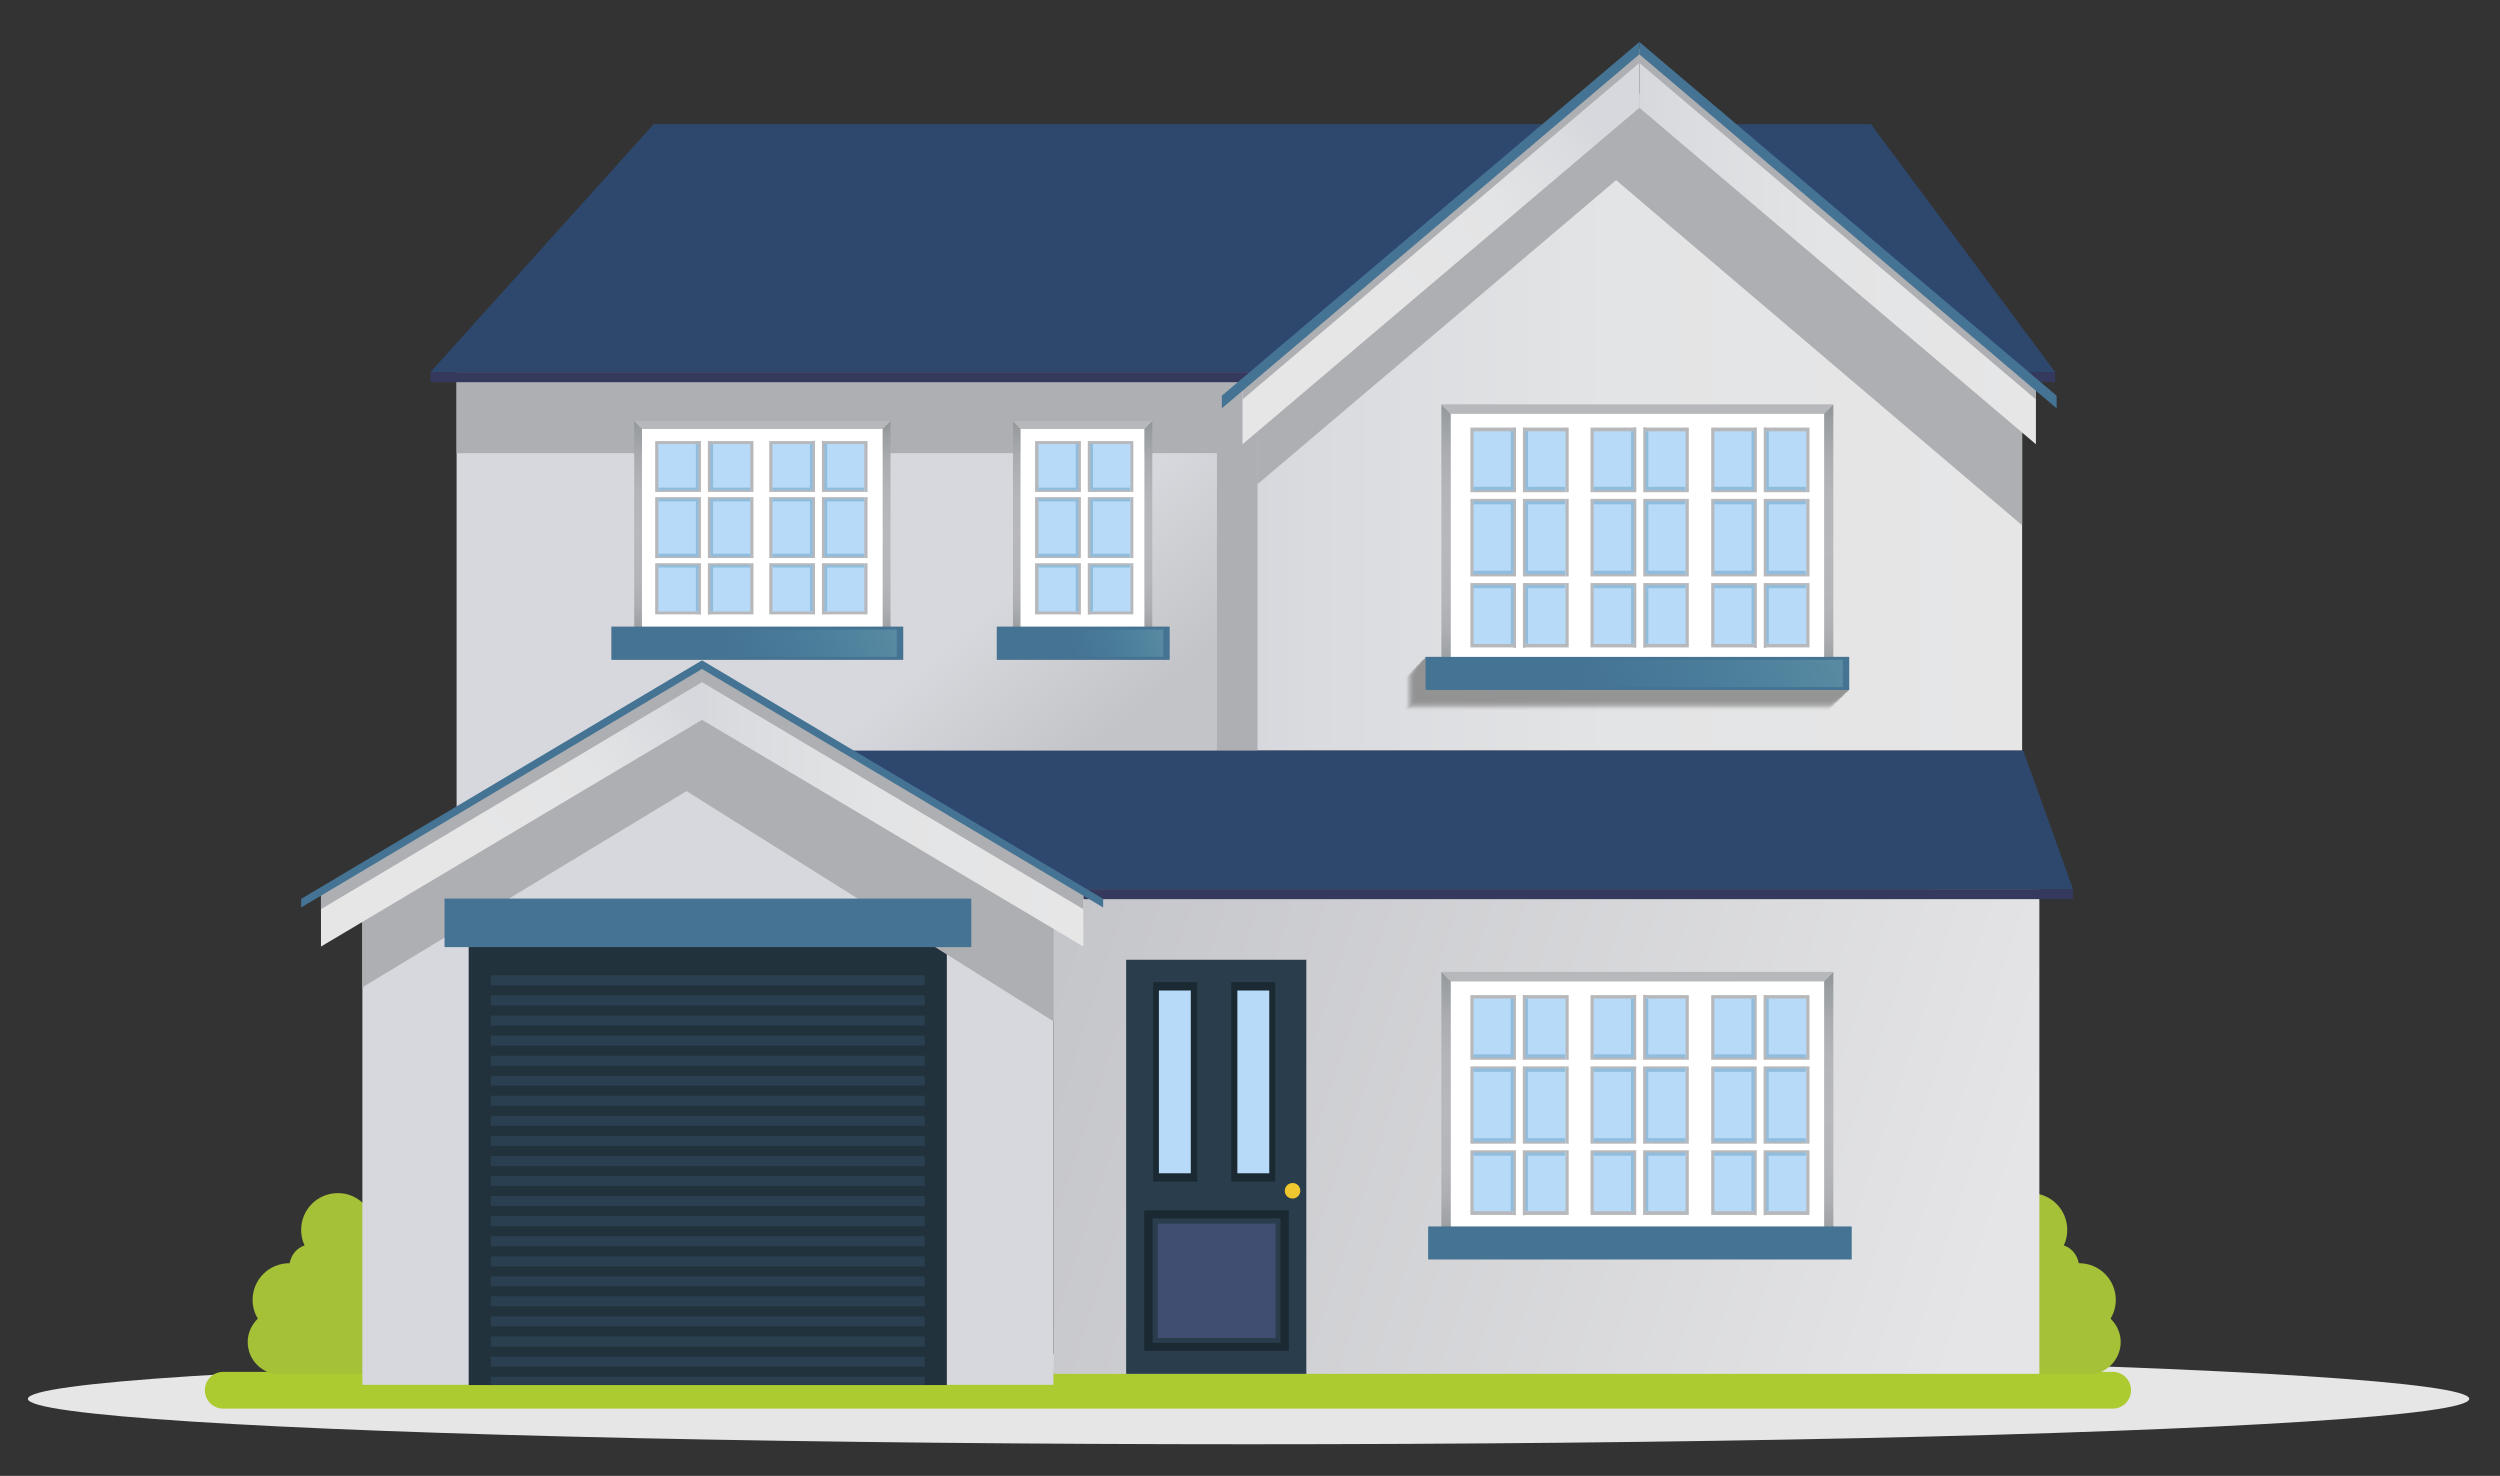 <?xml version="1.0" encoding="utf-8"?>
<!-- Generator: Adobe Illustrator 22.1.0, SVG Export Plug-In . SVG Version: 6.00 Build 0)  -->
<svg version="1.1" id="Capa_9" xmlns="http://www.w3.org/2000/svg" xmlns:xlink="http://www.w3.org/1999/xlink" x="0px" y="0px"
	 viewBox="0 0 870 513.6" style="enable-background:new 0 0 870 513.6;" xml:space="preserve">
<rect x="0" y="0" width="870" height="513.6" fill="#333333" stroke="none"/>
<style type="text/css">
	.st0{fill:#E6E6E6;}
	.st1{fill:#ACCB30;}
	.st2{fill:#A4C137;}
	.st3{fill:url(#SVGID_1_);}
	.st4{fill:#AEAFB3;}
	.st5{fill:#2E476D;}
	.st6{fill:#34395D;}
	.st7{fill:url(#SVGID_2_);}
	.st8{fill:url(#SVGID_3_);}
	.st9{fill:url(#SVGID_4_);}
	.st10{fill:#457393;}
	.st11{fill:#D7D8DD;}
	.st12{fill:#21323D;}
	.st13{fill:#2A3F4F;}
	.st14{fill:url(#SVGID_5_);}
	.st15{fill:#293D4C;}
	.st16{fill:#1B2932;}
	.st17{fill:#404E72;}
	.st18{fill:#B6DAF7;}
	.st19{opacity:0.67;}
	.st20{fill:url(#SVGID_6_);}
	.st21{fill:url(#SVGID_7_);}
	.st22{fill:#FFFFFF;}
	.st23{fill:#B6B8BB;}
	.st24{fill:#90BDDD;}
	.st25{fill:url(#SVGID_8_);}
	.st26{fill:url(#SVGID_9_);}
	.st27{fill:#F0C72F;}
	.st28{fill:url(#SVGID_10_);}
	.st29{fill:url(#SVGID_11_);}
	.st30{fill:#6F6E6E;}
	.st31{fill:url(#SVGID_12_);}
	.st32{fill:url(#SVGID_13_);}
	.st33{fill:url(#SVGID_14_);}
	.st34{fill:url(#SVGID_15_);}
	.st35{opacity:0;fill:#6F6E6E;}
	.st36{opacity:3.846154e-02;fill:#6F6E6E;}
	.st37{opacity:7.692308e-02;fill:#6F6E6E;}
	.st38{opacity:0.115;fill:#6F6E6E;}
	.st39{opacity:0.154;fill:#6F6E6E;}
	.st40{opacity:0.192;fill:#6F6E6E;}
	.st41{opacity:0.231;fill:#6F6E6E;}
	.st42{opacity:0.269;fill:#6F6E6E;}
	.st43{opacity:0.308;fill:#6F6E6E;}
	.st44{opacity:0.346;fill:#6F6E6E;}
	.st45{opacity:0.385;fill:#6F6E6E;}
	.st46{opacity:0.423;fill:#6F6E6E;}
	.st47{opacity:0.462;fill:#6F6E6E;}
	.st48{opacity:0.5;fill:#6F6E6E;}
	.st49{opacity:0.538;fill:#6F6E6E;}
	.st50{opacity:0.577;fill:#6F6E6E;}
	.st51{opacity:0.615;fill:#6F6E6E;}
	.st52{opacity:0.654;fill:#6F6E6E;}
	.st53{opacity:0.692;fill:#6F6E6E;}
	.st54{opacity:0.731;fill:#6F6E6E;}
	.st55{opacity:0.769;fill:#6F6E6E;}
	.st56{opacity:0.808;fill:#6F6E6E;}
	.st57{opacity:0.846;fill:#6F6E6E;}
	.st58{opacity:0.885;fill:#6F6E6E;}
	.st59{opacity:0.923;fill:#6F6E6E;}
	.st60{opacity:0.962;fill:#6F6E6E;}
	.st61{fill:url(#SVGID_16_);}
	.st62{fill:url(#SVGID_17_);}
	.st63{fill:url(#SVGID_18_);}
</style>
<ellipse class="st0" cx="434.5" cy="486.8" rx="424.8" ry="15.8"/>
<path class="st1" d="M735.2,490.2H77.7c-3.5,0-6.4-2.8-6.4-6.4l0,0c0-3.5,2.8-6.4,6.4-6.4h657.5c3.5,0,6.4,2.8,6.4,6.4l0,0
	C741.6,487.4,738.7,490.2,735.2,490.2z"/>
<path class="st2" d="M669.1,478.1c0-6.1,2.8-17.4,7.2-21c-0.9-2.4-1.4-5-1.4-7.7c0-11.2,8.3-20.4,19-22c0.3-6.8,5.9-12.2,12.7-12.2
	c7.1,0,12.8,5.7,12.8,12.8c0,1.9-0.4,3.8-1.2,5.4c2.7,0.9,4.7,3.3,5.2,6.2c0,0,0.1,0,0.1,0c7.1,0,12.8,5.7,12.8,12.8
	c0,2.4-0.7,4.6-1.8,6.5c2.1,2.1,3.5,4.9,3.5,8.1c0,5.4-3.8,10-9,11.1H669.1z"/>
<path class="st2" d="M155.1,478.1c0-6.1-2.8-17.4-7.2-21c0.9-2.4,1.4-5,1.4-7.7c0-11.2-8.3-20.4-19-22c-0.3-6.8-5.9-12.2-12.7-12.2
	c-7.1,0-12.8,5.7-12.8,12.8c0,1.9,0.4,3.8,1.2,5.4c-2.7,0.9-4.7,3.3-5.2,6.2c0,0-0.1,0-0.1,0c-7.1,0-12.8,5.7-12.8,12.8
	c0,2.4,0.7,4.6,1.8,6.5c-2.1,2.1-3.5,4.9-3.5,8.1c0,5.4,3.8,10,9,11.1H155.1z"/>
<linearGradient id="SVGID_1_" gradientUnits="userSpaceOnUse" x1="320.356" y1="231.976" x2="360.078" y2="278.234">
	<stop  offset="0" style="stop-color:#D7D8DD"/>
	<stop  offset="1" style="stop-color:#C3C4C8"/>
</linearGradient>
<rect x="158.9" y="129.6" class="st3" width="278.6" height="153"/>
<polygon class="st4" points="423.5,129.6 158.9,129.6 158.9,157.7 423.5,157.7 423.5,282.7 437.5,282.7 437.5,157.7 437.5,129.6 "/>
<polygon class="st5" points="715.2,129.5 149.8,129.5 227.5,43.2 651.1,43.2 "/>
<rect x="149.8" y="129.5" class="st6" width="565.4" height="3.5"/>
<linearGradient id="SVGID_2_" gradientUnits="userSpaceOnUse" x1="437.467" y1="146.872" x2="703.733" y2="146.872">
	<stop  offset="0" style="stop-color:#D7D8DD"/>
	<stop  offset="7.657313e-02" style="stop-color:#DADBDF"/>
	<stop  offset="0.463" style="stop-color:#E3E4E5"/>
	<stop  offset="1" style="stop-color:#E6E6E7"/>
</linearGradient>
<polygon class="st7" points="703.7,139.6 570.6,32.6 437.5,139.6 437.5,261.2 703.7,261.2 "/>
<polygon class="st4" points="703.7,182.8 703.7,139.6 570.6,32.6 437.5,139.6 437.5,168.6 562.4,62.7 "/>
<linearGradient id="SVGID_3_" gradientUnits="userSpaceOnUse" x1="551.196" y1="42.383" x2="481.887" y2="102.831">
	<stop  offset="0" style="stop-color:#D7D8DD"/>
	<stop  offset="7.657313e-02" style="stop-color:#DADBDF"/>
	<stop  offset="0.463" style="stop-color:#E3E4E5"/>
	<stop  offset="1" style="stop-color:#E6E6E7"/>
</linearGradient>
<polygon class="st8" points="570.5,37.5 432.4,154.6 432.4,134 570.5,16.9 "/>
<linearGradient id="SVGID_4_" gradientUnits="userSpaceOnUse" x1="570.473" y1="85.774" x2="708.532" y2="85.774">
	<stop  offset="0" style="stop-color:#D7D8DD"/>
	<stop  offset="7.657313e-02" style="stop-color:#DADBDF"/>
	<stop  offset="0.463" style="stop-color:#E3E4E5"/>
	<stop  offset="1" style="stop-color:#E6E6E7"/>
</linearGradient>
<polygon class="st9" points="570.5,37.5 708.5,154.6 708.5,134 570.5,16.9 "/>
<g>
	<polygon class="st4" points="570.5,21.9 432.4,139 432.4,134.6 570.5,17.5 	"/>
	<polygon class="st4" points="570.5,21.9 708.5,139 708.5,134.6 570.5,17.5 	"/>
</g>
<g>
	<polygon class="st10" points="570.5,18.9 425.2,142.1 425.2,137.7 570.5,14.6 	"/>
	<polygon class="st10" points="570.5,18.9 715.7,142.1 715.7,137.7 570.5,14.6 	"/>
</g>
<polygon class="st11" points="366.6,481.9 126.1,481.9 126.1,317 246.3,245.9 366.6,317 "/>
<rect x="163.1" y="328.4" class="st12" width="166.4" height="153.6"/>
<rect x="170.8" y="339.4" class="st13" width="151" height="142.5"/>
<g>
	<rect x="169.8" y="342.9" class="st12" width="153.1" height="3.5"/>
	<rect x="169.8" y="349.9" class="st12" width="153.1" height="3.5"/>
	<rect x="169.8" y="356.9" class="st12" width="153.1" height="3.5"/>
	<rect x="169.8" y="363.9" class="st12" width="153.1" height="3.5"/>
	<rect x="169.8" y="370.9" class="st12" width="153.1" height="3.5"/>
	<rect x="169.8" y="377.8" class="st12" width="153.1" height="3.5"/>
	<rect x="169.8" y="384.8" class="st12" width="153.1" height="3.5"/>
	<rect x="169.8" y="391.8" class="st12" width="153.1" height="3.5"/>
	<rect x="169.8" y="398.8" class="st12" width="153.1" height="3.5"/>
	<rect x="169.8" y="405.8" class="st12" width="153.1" height="3.5"/>
	<rect x="169.8" y="412.7" class="st12" width="153.1" height="3.5"/>
	<rect x="169.8" y="419.7" class="st12" width="153.1" height="3.5"/>
	<rect x="169.8" y="426.7" class="st12" width="153.1" height="3.5"/>
	<rect x="169.8" y="433.7" class="st12" width="153.1" height="3.5"/>
	<rect x="169.8" y="440.7" class="st12" width="153.1" height="3.5"/>
	<rect x="169.8" y="447.6" class="st12" width="153.1" height="3.5"/>
	<rect x="169.8" y="454.6" class="st12" width="153.1" height="3.5"/>
	<rect x="169.8" y="461.6" class="st12" width="153.1" height="3.5"/>
	<rect x="169.8" y="468.6" class="st12" width="153.1" height="3.5"/>
	<rect x="169.8" y="475.6" class="st12" width="153.1" height="3.5"/>
</g>
<polygon class="st4" points="366.7,355.5 366.7,322.1 246.4,241.7 126.1,317 126.1,343.6 238.9,275.3 "/>
<linearGradient id="SVGID_5_" gradientUnits="userSpaceOnUse" x1="691.775" y1="442.011" x2="346.659" y2="328.636">
	<stop  offset="0" style="stop-color:#E5E5E7"/>
	<stop  offset="1" style="stop-color:#C3C4C8"/>
</linearGradient>
<rect x="366.6" y="305" class="st14" width="343.1" height="173.1"/>
<rect x="391.9" y="334" class="st15" width="62.7" height="144.1"/>
<rect x="401.3" y="341.8" class="st16" width="15.3" height="69.4"/>
<rect x="398.2" y="421.2" class="st16" width="50.3" height="48.9"/>
<rect x="401.1" y="424" class="st15" width="44.5" height="43.3"/>
<rect x="402.9" y="425.8" class="st17" width="41" height="39.8"/>
<rect x="428.5" y="341.8" class="st16" width="15.3" height="69.4"/>
<rect x="403.3" y="344.7" class="st18" width="11.1" height="63.6"/>
<rect x="430.6" y="344.7" class="st18" width="11.1" height="63.6"/>
<g class="st19">
</g>
<linearGradient id="SVGID_6_" gradientUnits="userSpaceOnUse" x1="636.388" y1="334.847" x2="636.388" y2="434.323">
	<stop  offset="0" style="stop-color:#898E8F"/>
	<stop  offset="8.872680e-02" style="stop-color:#9A9EA0"/>
	<stop  offset="0.207" style="stop-color:#AAACAF"/>
	<stop  offset="0.343" style="stop-color:#B3B5B9"/>
	<stop  offset="0.531" style="stop-color:#B6B8BB"/>
	<stop  offset="0.733" style="stop-color:#B4B5B9"/>
	<stop  offset="0.838" style="stop-color:#ACAEB1"/>
	<stop  offset="0.92" style="stop-color:#9FA2A4"/>
	<stop  offset="0.991" style="stop-color:#8C9092"/>
	<stop  offset="1" style="stop-color:#898E8F"/>
</linearGradient>
<polygon class="st20" points="638,338.2 638,427.6 634.7,427.6 634.7,341.5 "/>
<linearGradient id="SVGID_7_" gradientUnits="userSpaceOnUse" x1="503.261" y1="333.115" x2="503.261" y2="433.266">
	<stop  offset="0" style="stop-color:#898E8F"/>
	<stop  offset="8.872680e-02" style="stop-color:#9A9EA0"/>
	<stop  offset="0.207" style="stop-color:#AAACAF"/>
	<stop  offset="0.343" style="stop-color:#B3B5B9"/>
	<stop  offset="0.531" style="stop-color:#B6B8BB"/>
	<stop  offset="0.733" style="stop-color:#B4B5B9"/>
	<stop  offset="0.838" style="stop-color:#ACAEB1"/>
	<stop  offset="0.92" style="stop-color:#9FA2A4"/>
	<stop  offset="0.991" style="stop-color:#8C9092"/>
	<stop  offset="1" style="stop-color:#898E8F"/>
</linearGradient>
<polygon class="st21" points="501.6,338.2 501.6,427.6 504.9,427.6 504.9,341.5 "/>
<rect x="504.9" y="341.5" class="st22" width="129.9" height="86.2"/>
<rect x="497" y="426.8" class="st10" width="147.4" height="11.5"/>
<polygon class="st23" points="638,338.2 501.6,338.2 504.9,341.5 634.7,341.5 "/>
<g>
	<rect x="511.7" y="346.3" class="st23" width="34.2" height="76.5"/>
	<rect x="512.8" y="347.5" class="st18" width="32" height="74"/>
	
		<rect x="491.7" y="381.6" transform="matrix(-1.836970e-16 1 -1 -1.836970e-16 913.308 -144.219)" class="st24" width="74" height="6"/>
	<rect x="512.7" y="396.1" class="st24" width="31.9" height="6.1"/>
	<rect x="512.7" y="397.3" class="st23" width="31.9" height="3.8"/>
	<rect x="512.7" y="366.9" class="st24" width="31.9" height="6.1"/>
	<rect x="512.7" y="368" class="st23" width="31.9" height="3.8"/>
	
		<rect x="490.5" y="382.4" transform="matrix(-1.836970e-16 1 -1 -1.836970e-16 913.313 -144.214)" class="st23" width="76.6" height="4.2"/>
	<rect x="509.3" y="368.8" class="st22" width="37.4" height="2.3"/>
	
		<rect x="489.5" y="383.6" transform="matrix(-1.836970e-16 1 -1 -1.836970e-16 913.536 -143.991)" class="st22" width="78.4" height="2.4"/>
	<rect x="509.3" y="398" class="st22" width="37.4" height="2.3"/>
</g>
<g>
	<rect x="553.5" y="346.3" class="st23" width="34.2" height="76.5"/>
	<rect x="554.6" y="347.5" class="st18" width="32" height="74"/>
	
		<rect x="533.6" y="381.6" transform="matrix(-1.836970e-16 1 -1 -1.836970e-16 955.177 -186.087)" class="st24" width="74" height="6"/>
	<rect x="554.6" y="396.1" class="st24" width="31.9" height="6.1"/>
	<rect x="554.6" y="397.3" class="st23" width="31.9" height="3.8"/>
	<rect x="554.6" y="366.9" class="st24" width="31.9" height="6.1"/>
	<rect x="554.6" y="368" class="st23" width="31.9" height="3.8"/>
	
		<rect x="532.3" y="382.4" transform="matrix(-1.836970e-16 1 -1 -1.836970e-16 955.182 -186.082)" class="st23" width="76.6" height="4.2"/>
	<rect x="551.1" y="368.8" class="st22" width="37.4" height="2.3"/>
	
		<rect x="531.4" y="383.6" transform="matrix(-1.836970e-16 1 -1 -1.836970e-16 955.404 -185.859)" class="st22" width="78.4" height="2.4"/>
	<rect x="551.1" y="398" class="st22" width="37.4" height="2.3"/>
</g>
<g>
	<rect x="595.5" y="346.3" class="st23" width="34.2" height="76.5"/>
	<rect x="596.6" y="347.5" class="st18" width="32" height="74"/>
	
		<rect x="575.5" y="381.6" transform="matrix(-1.836970e-16 1 -1 -1.836970e-16 997.106 -228.017)" class="st24" width="74" height="6"/>
	<rect x="596.5" y="396.1" class="st24" width="31.9" height="6.1"/>
	<rect x="596.5" y="397.3" class="st23" width="31.9" height="3.8"/>
	<rect x="596.5" y="366.9" class="st24" width="31.9" height="6.1"/>
	<rect x="596.5" y="368" class="st23" width="31.9" height="3.8"/>
	
		<rect x="574.3" y="382.4" transform="matrix(-1.836970e-16 1 -1 -1.836970e-16 997.111 -228.012)" class="st23" width="76.6" height="4.2"/>
	<rect x="593.1" y="368.8" class="st22" width="37.4" height="2.3"/>
	
		<rect x="573.3" y="383.6" transform="matrix(-1.836970e-16 1 -1 -1.836970e-16 997.334 -227.789)" class="st22" width="78.4" height="2.4"/>
	<rect x="593.1" y="398" class="st22" width="37.4" height="2.3"/>
</g>
<rect x="367.4" y="309.4" class="st6" width="354" height="3.5"/>
<polygon class="st5" points="293.3,261.2 704.1,261.2 721.4,309.4 375.2,309.4 "/>
<g>
	<linearGradient id="SVGID_8_" gradientUnits="userSpaceOnUse" x1="235.709" y1="241.309" x2="164.216" y2="289.778">
		<stop  offset="0" style="stop-color:#D7D8DD"/>
		<stop  offset="7.657313e-02" style="stop-color:#DADBDF"/>
		<stop  offset="0.463" style="stop-color:#E3E4E5"/>
		<stop  offset="1" style="stop-color:#E6E6E7"/>
	</linearGradient>
	<polygon class="st25" points="244.3,250.5 111.7,329.4 111.7,310.4 244.3,231.4 	"/>
	<linearGradient id="SVGID_9_" gradientUnits="userSpaceOnUse" x1="244.318" y1="280.435" x2="376.96" y2="280.435">
		<stop  offset="0" style="stop-color:#D7D8DD"/>
		<stop  offset="7.657313e-02" style="stop-color:#DADBDF"/>
		<stop  offset="0.463" style="stop-color:#E3E4E5"/>
		<stop  offset="1" style="stop-color:#E6E6E7"/>
	</linearGradient>
	<polygon class="st26" points="244.3,250.5 377,329.4 377,310.4 244.3,231.4 	"/>
	<g>
		<polygon class="st4" points="244.3,237.4 111.7,316.4 111.7,310.4 244.3,231.4 		"/>
		<polygon class="st4" points="244.3,237.4 377,316.4 377,310.4 244.3,231.4 		"/>
	</g>
	<g>
		<polygon class="st10" points="244.3,232.8 104.8,315.8 104.8,312.8 244.3,229.8 		"/>
		<polygon class="st10" points="244.3,232.8 383.9,315.8 383.9,312.8 244.3,229.8 		"/>
	</g>
</g>
<path class="st27" d="M452.5,414.4c0,1.5-1.2,2.7-2.7,2.7c-1.5,0-2.7-1.2-2.7-2.7c0-1.5,1.2-2.7,2.7-2.7
	C451.3,411.6,452.5,412.9,452.5,414.4z"/>
<rect x="154.7" y="312.7" class="st10" width="183.3" height="16.9"/>
<g>
	<g>
		<g>
			<rect x="223.4" y="149.2" class="st22" width="83.8" height="69.7"/>
			<g>
				<linearGradient id="SVGID_10_" gradientUnits="userSpaceOnUse" x1="308.538" y1="143.783" x2="308.538" y2="224.706">
					<stop  offset="0" style="stop-color:#898E8F"/>
					<stop  offset="8.872680e-02" style="stop-color:#9A9EA0"/>
					<stop  offset="0.207" style="stop-color:#AAACAF"/>
					<stop  offset="0.343" style="stop-color:#B3B5B9"/>
					<stop  offset="0.531" style="stop-color:#B6B8BB"/>
					<stop  offset="0.733" style="stop-color:#B4B5B9"/>
					<stop  offset="0.838" style="stop-color:#ACAEB1"/>
					<stop  offset="0.92" style="stop-color:#9FA2A4"/>
					<stop  offset="0.991" style="stop-color:#8C9092"/>
					<stop  offset="1" style="stop-color:#898E8F"/>
				</linearGradient>
				<polygon class="st28" points="309.9,146.5 309.9,219.3 307.2,219.3 307.2,149.2 				"/>
				<linearGradient id="SVGID_11_" gradientUnits="userSpaceOnUse" x1="222.08" y1="142.374" x2="222.08" y2="223.846">
					<stop  offset="0" style="stop-color:#898E8F"/>
					<stop  offset="8.872680e-02" style="stop-color:#9A9EA0"/>
					<stop  offset="0.207" style="stop-color:#AAACAF"/>
					<stop  offset="0.343" style="stop-color:#B3B5B9"/>
					<stop  offset="0.531" style="stop-color:#B6B8BB"/>
					<stop  offset="0.733" style="stop-color:#B4B5B9"/>
					<stop  offset="0.838" style="stop-color:#ACAEB1"/>
					<stop  offset="0.92" style="stop-color:#9FA2A4"/>
					<stop  offset="0.991" style="stop-color:#8C9092"/>
					<stop  offset="1" style="stop-color:#898E8F"/>
				</linearGradient>
				<polygon class="st29" points="220.7,146.5 220.7,219.3 223.4,219.3 223.4,149.2 				"/>
				<polygon class="st23" points="309.9,146.5 220.7,146.5 223.4,149.2 307.2,149.2 				"/>
			</g>
		</g>
		<g>
			<rect x="228" y="153.5" class="st23" width="34.2" height="60.3"/>
			<rect x="229.1" y="154.5" class="st18" width="32" height="58.3"/>
			
				<rect x="216" y="180.6" transform="matrix(-1.836970e-16 1 -1 -1.836970e-16 428.757 -61.501)" class="st24" width="58.3" height="6"/>
			<rect x="229.1" y="192.7" class="st24" width="31.9" height="4.8"/>
			<rect x="229.1" y="193.7" class="st23" width="31.9" height="3"/>
			<rect x="229.1" y="169.7" class="st24" width="31.9" height="4.8"/>
			<rect x="229.1" y="170.6" class="st23" width="31.9" height="3"/>
			
				<rect x="215" y="181.5" transform="matrix(-1.836970e-16 1 -1 -1.836970e-16 428.761 -61.497)" class="st23" width="60.3" height="4.2"/>
			<rect x="225.6" y="171.2" class="st22" width="37.4" height="1.8"/>
			
				<rect x="214.2" y="182.6" transform="matrix(-1.836970e-16 1 -1 -1.836970e-16 428.936 -61.321)" class="st22" width="61.8" height="2.4"/>
			<rect x="225.6" y="194.2" class="st22" width="37.4" height="1.8"/>
		</g>
		<g>
			<rect x="267.7" y="153.5" class="st23" width="34.2" height="60.3"/>
			<rect x="268.8" y="154.5" class="st18" width="32" height="58.3"/>
			
				<rect x="255.6" y="180.6" transform="matrix(-1.836970e-16 1 -1 -1.836970e-16 468.444 -101.188)" class="st24" width="58.3" height="6"/>
			<rect x="268.8" y="192.7" class="st24" width="31.9" height="4.8"/>
			<rect x="268.8" y="193.7" class="st23" width="31.9" height="3"/>
			<rect x="268.8" y="169.7" class="st24" width="31.9" height="4.8"/>
			<rect x="268.8" y="170.6" class="st23" width="31.9" height="3"/>
			
				<rect x="254.6" y="181.5" transform="matrix(-1.836970e-16 1 -1 -1.836970e-16 468.448 -101.184)" class="st23" width="60.3" height="4.2"/>
			<rect x="265.3" y="171.2" class="st22" width="37.4" height="1.8"/>
			
				<rect x="253.9" y="182.6" transform="matrix(-1.836970e-16 1 -1 -1.836970e-16 468.623 -101.008)" class="st22" width="61.8" height="2.4"/>
			<rect x="265.3" y="194.2" class="st22" width="37.4" height="1.8"/>
		</g>
	</g>
	<g>
		<g class="st19">
			<rect x="212.8" y="218.1" class="st30" width="101.5" height="11.5"/>
		</g>
		<g>
			<rect x="212.8" y="218.1" class="st10" width="101.5" height="11.5"/>
			<linearGradient id="SVGID_12_" gradientUnits="userSpaceOnUse" x1="315.452" y1="211.697" x2="251.954" y2="228.255">
				<stop  offset="0" style="stop-color:#5F8EA4"/>
				<stop  offset="0.148" style="stop-color:#598CA3;stop-opacity:0.852"/>
				<stop  offset="0.504" style="stop-color:#5089A2;stop-opacity:0.496"/>
				<stop  offset="1" style="stop-color:#4D88A2;stop-opacity:0"/>
			</linearGradient>
			<rect x="225.6" y="219.1" class="st31" width="86.5" height="9.5"/>
		</g>
	</g>
</g>
<g>
	<g>
		<rect x="355.1" y="149.2" class="st22" width="43.2" height="69.7"/>
		<g>
			<rect x="360.2" y="153.5" class="st23" width="34.2" height="60.3"/>
			<rect x="361.4" y="154.5" class="st18" width="32" height="58.3"/>
			
				<rect x="348.2" y="180.6" transform="matrix(-1.836970e-16 1 -1 -1.836970e-16 560.971 -193.715)" class="st24" width="58.3" height="6"/>
			<rect x="361.3" y="192.7" class="st24" width="31.9" height="4.8"/>
			<rect x="361.3" y="193.7" class="st23" width="31.9" height="3"/>
			<rect x="361.3" y="169.7" class="st24" width="31.9" height="4.8"/>
			<rect x="361.3" y="170.6" class="st23" width="31.9" height="3"/>
			
				<rect x="347.2" y="181.5" transform="matrix(-1.836970e-16 1 -1 -1.836970e-16 560.975 -193.711)" class="st23" width="60.3" height="4.2"/>
			<rect x="357.8" y="171.2" class="st22" width="37.4" height="1.8"/>
			
				<rect x="346.4" y="182.6" transform="matrix(-1.836970e-16 1 -1 -1.836970e-16 561.15 -193.535)" class="st22" width="61.8" height="2.4"/>
			<rect x="357.8" y="194.2" class="st22" width="37.4" height="1.8"/>
		</g>
		<g>
			<linearGradient id="SVGID_13_" gradientUnits="userSpaceOnUse" x1="399.657" y1="143.783" x2="399.657" y2="224.706">
				<stop  offset="0" style="stop-color:#898E8F"/>
				<stop  offset="8.872680e-02" style="stop-color:#9A9EA0"/>
				<stop  offset="0.207" style="stop-color:#AAACAF"/>
				<stop  offset="0.343" style="stop-color:#B3B5B9"/>
				<stop  offset="0.531" style="stop-color:#B6B8BB"/>
				<stop  offset="0.733" style="stop-color:#B4B5B9"/>
				<stop  offset="0.838" style="stop-color:#ACAEB1"/>
				<stop  offset="0.92" style="stop-color:#9FA2A4"/>
				<stop  offset="0.991" style="stop-color:#8C9092"/>
				<stop  offset="1" style="stop-color:#898E8F"/>
			</linearGradient>
			<polygon class="st32" points="401,146.5 401,219.3 398.3,219.3 398.3,149.2 			"/>
			<linearGradient id="SVGID_14_" gradientUnits="userSpaceOnUse" x1="353.798" y1="142.374" x2="353.798" y2="223.846">
				<stop  offset="0" style="stop-color:#898E8F"/>
				<stop  offset="8.872680e-02" style="stop-color:#9A9EA0"/>
				<stop  offset="0.207" style="stop-color:#AAACAF"/>
				<stop  offset="0.343" style="stop-color:#B3B5B9"/>
				<stop  offset="0.531" style="stop-color:#B6B8BB"/>
				<stop  offset="0.733" style="stop-color:#B4B5B9"/>
				<stop  offset="0.838" style="stop-color:#ACAEB1"/>
				<stop  offset="0.92" style="stop-color:#9FA2A4"/>
				<stop  offset="0.991" style="stop-color:#8C9092"/>
				<stop  offset="1" style="stop-color:#898E8F"/>
			</linearGradient>
			<polygon class="st33" points="352.5,146.5 352.5,219.3 355.1,219.3 355.1,149.2 			"/>
			<polygon class="st23" points="401,146.5 352.5,146.5 355.1,149.2 398.3,149.2 			"/>
		</g>
	</g>
	<g>
		<g class="st19">
			<rect x="346.9" y="218.1" class="st30" width="60.1" height="11.5"/>
		</g>
		<g>
			<rect x="346.9" y="218.1" class="st10" width="60.1" height="11.5"/>
			<linearGradient id="SVGID_15_" gradientUnits="userSpaceOnUse" x1="407.185" y1="217.344" x2="373.221" y2="226.201">
				<stop  offset="0" style="stop-color:#5F8EA4"/>
				<stop  offset="0.148" style="stop-color:#598CA3;stop-opacity:0.852"/>
				<stop  offset="0.504" style="stop-color:#5089A2;stop-opacity:0.496"/>
				<stop  offset="1" style="stop-color:#4D88A2;stop-opacity:0"/>
			</linearGradient>
			<rect x="359.7" y="219.1" class="st34" width="45.1" height="9.5"/>
		</g>
	</g>
</g>
<g>
	<g>
		<g class="st19">
			<rect x="488.8" y="235.9" class="st35" width="147.4" height="11.5"/>
			<rect x="489.1" y="235.7" class="st36" width="147.4" height="11.5"/>
			<rect x="489.4" y="235.4" class="st37" width="147.4" height="11.5"/>
			<rect x="489.7" y="235.1" class="st38" width="147.4" height="11.5"/>
			<rect x="489.9" y="234.8" class="st39" width="147.4" height="11.5"/>
			<rect x="490.2" y="234.5" class="st40" width="147.4" height="11.5"/>
			<rect x="490.5" y="234.3" class="st41" width="147.4" height="11.5"/>
			<rect x="490.8" y="234" class="st42" width="147.4" height="11.5"/>
			<rect x="491.1" y="233.7" class="st43" width="147.4" height="11.5"/>
			<rect x="491.4" y="233.4" class="st44" width="147.4" height="11.5"/>
			<rect x="491.6" y="233.1" class="st45" width="147.4" height="11.5"/>
			<rect x="491.9" y="232.8" class="st46" width="147.4" height="11.5"/>
			<rect x="492.2" y="232.6" class="st47" width="147.4" height="11.5"/>
			<rect x="492.5" y="232.3" class="st48" width="147.4" height="11.5"/>
			<rect x="492.8" y="232" class="st49" width="147.4" height="11.5"/>
			<rect x="493" y="231.7" class="st50" width="147.4" height="11.5"/>
			<rect x="493.3" y="231.4" class="st51" width="147.4" height="11.5"/>
			<rect x="493.6" y="231.2" class="st52" width="147.4" height="11.5"/>
			<rect x="493.9" y="230.9" class="st53" width="147.4" height="11.5"/>
			<rect x="494.2" y="230.6" class="st54" width="147.4" height="11.5"/>
			<rect x="494.4" y="230.3" class="st55" width="147.4" height="11.5"/>
			<rect x="494.7" y="230" class="st56" width="147.4" height="11.5"/>
			<rect x="495" y="229.7" class="st57" width="147.4" height="11.5"/>
			<rect x="495.3" y="229.5" class="st58" width="147.4" height="11.5"/>
			<rect x="495.6" y="229.2" class="st59" width="147.4" height="11.5"/>
			<rect x="495.9" y="228.9" class="st60" width="147.4" height="11.5"/>
			<rect x="496.1" y="228.6" class="st30" width="147.4" height="11.5"/>
		</g>
		<linearGradient id="SVGID_16_" gradientUnits="userSpaceOnUse" x1="636.388" y1="137.391" x2="636.388" y2="236.866">
			<stop  offset="0" style="stop-color:#898E8F"/>
			<stop  offset="8.872680e-02" style="stop-color:#9A9EA0"/>
			<stop  offset="0.207" style="stop-color:#AAACAF"/>
			<stop  offset="0.343" style="stop-color:#B3B5B9"/>
			<stop  offset="0.531" style="stop-color:#B6B8BB"/>
			<stop  offset="0.733" style="stop-color:#B4B5B9"/>
			<stop  offset="0.838" style="stop-color:#ACAEB1"/>
			<stop  offset="0.92" style="stop-color:#9FA2A4"/>
			<stop  offset="0.991" style="stop-color:#8C9092"/>
			<stop  offset="1" style="stop-color:#898E8F"/>
		</linearGradient>
		<polygon class="st61" points="638,140.7 638,230.2 634.7,230.2 634.7,144 		"/>
		<linearGradient id="SVGID_17_" gradientUnits="userSpaceOnUse" x1="503.261" y1="135.658" x2="503.261" y2="235.81">
			<stop  offset="0" style="stop-color:#898E8F"/>
			<stop  offset="8.872680e-02" style="stop-color:#9A9EA0"/>
			<stop  offset="0.207" style="stop-color:#AAACAF"/>
			<stop  offset="0.343" style="stop-color:#B3B5B9"/>
			<stop  offset="0.531" style="stop-color:#B6B8BB"/>
			<stop  offset="0.733" style="stop-color:#B4B5B9"/>
			<stop  offset="0.838" style="stop-color:#ACAEB1"/>
			<stop  offset="0.92" style="stop-color:#9FA2A4"/>
			<stop  offset="0.991" style="stop-color:#8C9092"/>
			<stop  offset="1" style="stop-color:#898E8F"/>
		</linearGradient>
		<polygon class="st62" points="501.6,140.7 501.6,230.2 504.9,230.2 504.9,144 		"/>
		<rect x="504.9" y="144" class="st22" width="129.9" height="86.2"/>
		<rect x="496.1" y="228.6" class="st10" width="147.4" height="11.5"/>
		<linearGradient id="SVGID_18_" gradientUnits="userSpaceOnUse" x1="645.718" y1="215.98" x2="549.463" y2="241.081">
			<stop  offset="0" style="stop-color:#5F8EA4"/>
			<stop  offset="0.148" style="stop-color:#598CA3;stop-opacity:0.852"/>
			<stop  offset="0.504" style="stop-color:#5089A2;stop-opacity:0.496"/>
			<stop  offset="1" style="stop-color:#4D88A2;stop-opacity:0"/>
		</linearGradient>
		<rect x="508.9" y="229.6" class="st63" width="132.4" height="9.5"/>
		<polygon class="st23" points="638,140.7 501.6,140.7 504.9,144 634.7,144 		"/>
		<g>
			<rect x="511.7" y="148.8" class="st23" width="34.2" height="76.5"/>
			<rect x="512.8" y="150.1" class="st18" width="32" height="74"/>
			
				<rect x="491.7" y="184.1" transform="matrix(-1.836970e-16 1 -1 -1.836970e-16 715.851 -341.675)" class="st24" width="74" height="6"/>
			<rect x="512.7" y="198.6" class="st24" width="31.9" height="6.1"/>
			<rect x="512.7" y="199.8" class="st23" width="31.9" height="3.8"/>
			<rect x="512.7" y="169.4" class="st24" width="31.9" height="6.1"/>
			<rect x="512.7" y="170.6" class="st23" width="31.9" height="3.8"/>
			
				<rect x="490.5" y="185" transform="matrix(-1.836970e-16 1 -1 -1.836970e-16 715.857 -341.67)" class="st23" width="76.6" height="4.2"/>
			<rect x="509.3" y="171.3" class="st22" width="37.4" height="2.3"/>
			
				<rect x="489.5" y="186.1" transform="matrix(-1.836970e-16 1 -1 -1.836970e-16 716.079 -341.447)" class="st22" width="78.4" height="2.4"/>
			<rect x="509.3" y="200.6" class="st22" width="37.4" height="2.3"/>
		</g>
		<g>
			<rect x="553.5" y="148.8" class="st23" width="34.2" height="76.5"/>
			<rect x="554.6" y="150.1" class="st18" width="32" height="74"/>
			
				<rect x="533.6" y="184.1" transform="matrix(-1.836970e-16 1 -1 -1.836970e-16 757.72 -383.544)" class="st24" width="74" height="6"/>
			<rect x="554.6" y="198.6" class="st24" width="31.9" height="6.1"/>
			<rect x="554.6" y="199.8" class="st23" width="31.9" height="3.8"/>
			<rect x="554.6" y="169.4" class="st24" width="31.9" height="6.1"/>
			<rect x="554.6" y="170.6" class="st23" width="31.9" height="3.8"/>
			
				<rect x="532.3" y="185" transform="matrix(-1.836970e-16 1 -1 -1.836970e-16 757.725 -383.538)" class="st23" width="76.6" height="4.2"/>
			<rect x="551.1" y="171.3" class="st22" width="37.4" height="2.3"/>
			
				<rect x="531.4" y="186.1" transform="matrix(-1.836970e-16 1 -1 -1.836970e-16 757.947 -383.316)" class="st22" width="78.4" height="2.4"/>
			<rect x="551.1" y="200.6" class="st22" width="37.4" height="2.3"/>
		</g>
		<g>
			<rect x="595.5" y="148.8" class="st23" width="34.2" height="76.5"/>
			<rect x="596.6" y="150.1" class="st18" width="32" height="74"/>
			
				<rect x="575.5" y="184.1" transform="matrix(-1.836970e-16 1 -1 -1.836970e-16 799.649 -425.473)" class="st24" width="74" height="6"/>
			<rect x="596.5" y="198.6" class="st24" width="31.9" height="6.1"/>
			<rect x="596.5" y="199.8" class="st23" width="31.9" height="3.8"/>
			<rect x="596.5" y="169.4" class="st24" width="31.9" height="6.1"/>
			<rect x="596.5" y="170.6" class="st23" width="31.9" height="3.8"/>
			
				<rect x="574.3" y="185" transform="matrix(-1.836970e-16 1 -1 -1.836970e-16 799.655 -425.468)" class="st23" width="76.6" height="4.2"/>
			<rect x="593.1" y="171.3" class="st22" width="37.4" height="2.3"/>
			
				<rect x="573.3" y="186.1" transform="matrix(-1.836970e-16 1 -1 -1.836970e-16 799.877 -425.245)" class="st22" width="78.4" height="2.4"/>
			<rect x="593.1" y="200.6" class="st22" width="37.4" height="2.3"/>
		</g>
	</g>
</g>
</svg>
